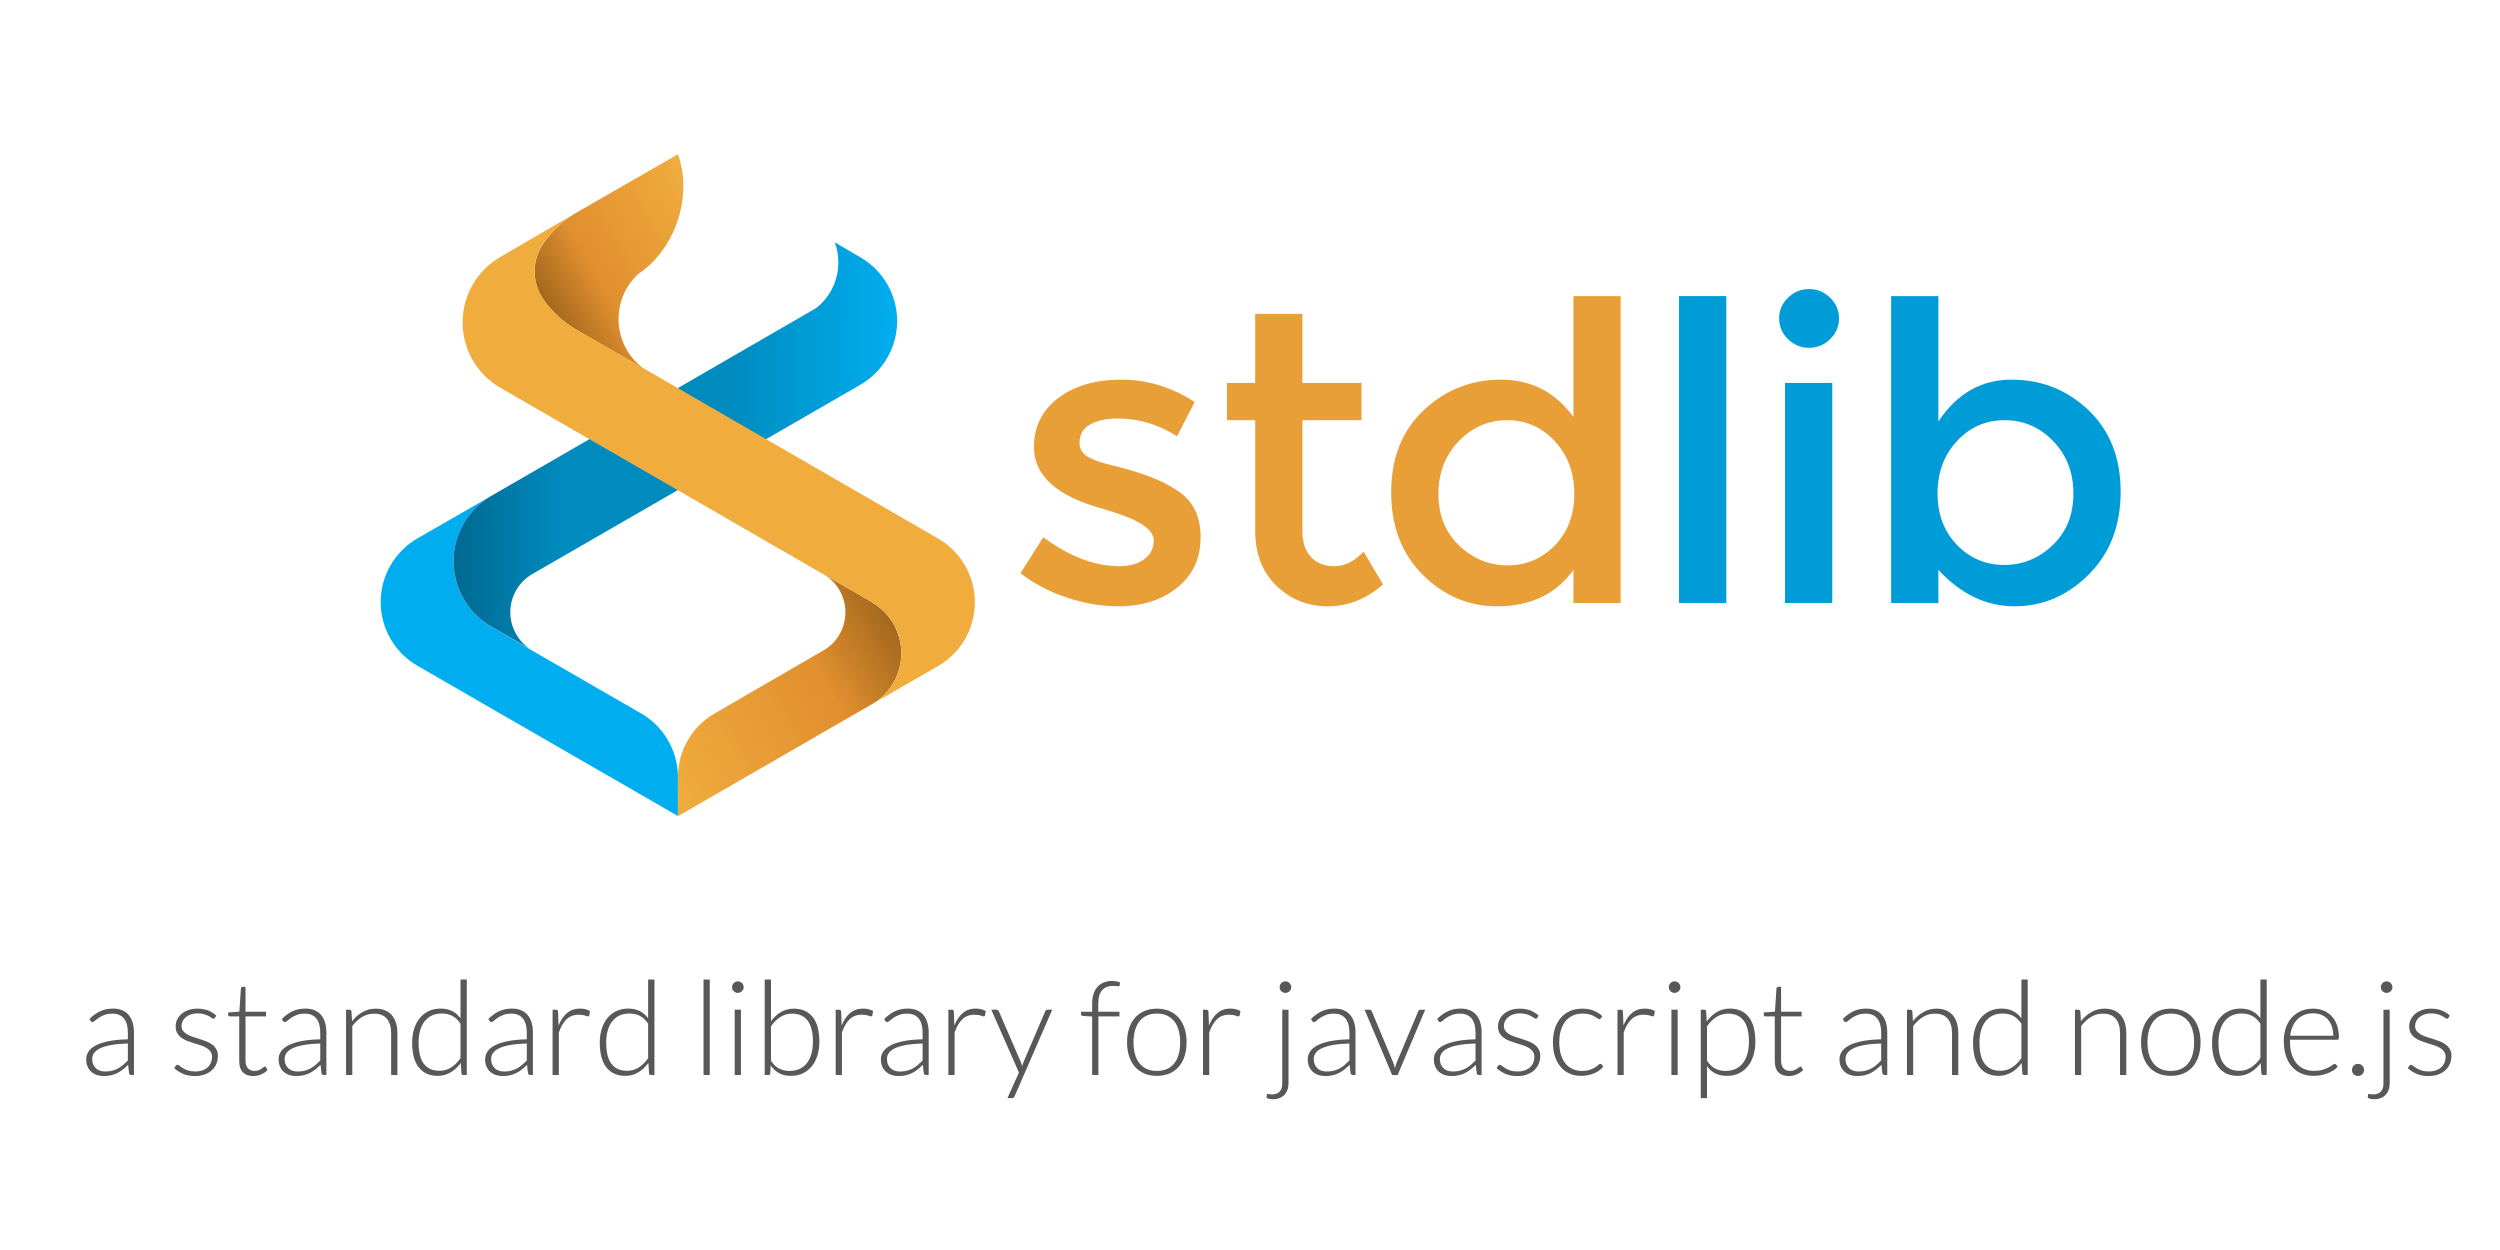 <svg version="1.1" xmlns="http://www.w3.org/2000/svg" xmlns:xlink="http://www.w3.org/1999/xlink" x="0" y="0" width="400" height="200" viewBox="0, 0, 400, 200">
  <defs>
    <linearGradient id="Gradient_1" gradientUnits="userSpaceOnUse" x1="177.952" y1="102.976" x2="230.4" y2="72.688" gradientTransform="matrix(0.5, 0, 0, 0.5, 0, 0)">
      <stop offset="0" stop-color="#A4681D"/>
      <stop offset="0.31" stop-color="#E18F2F"/>
      <stop offset="1" stop-color="#F0AD3E"/>
    </linearGradient>
    <linearGradient id="Gradient_2" gradientUnits="userSpaceOnUse" x1="205.952" y1="242.096" x2="284.32" y2="196.848" gradientTransform="matrix(0.5, 0, 0, 0.5, 0, 0)">
      <stop offset="0" stop-color="#F0AD3E"/>
      <stop offset="0.69" stop-color="#E18F2F"/>
      <stop offset="1" stop-color="#A4681D"/>
    </linearGradient>
    <linearGradient id="Gradient_3" gradientUnits="userSpaceOnUse" x1="145.136" y1="142.672" x2="287.088" y2="142.672" gradientTransform="matrix(0.5, 0, 0, 0.5, 0, 0)">
      <stop offset="0" stop-color="#006991"/>
      <stop offset="0.25" stop-color="#008BBF"/>
      <stop offset="0.62" stop-color="#008BBF"/>
      <stop offset="1" stop-color="#00AEEF"/>
    </linearGradient>
    <linearGradient id="Gradient_4" gradientUnits="userSpaceOnUse" x1="177.952" y1="102.976" x2="230.4" y2="72.688" gradientTransform="matrix(0.5, 0, 0, 0.5, 0, 0)">
      <stop offset="0" stop-color="#A4681D"/>
      <stop offset="0.31" stop-color="#E18F2F"/>
      <stop offset="0.679" stop-color="#E99F37"/>
      <stop offset="1" stop-color="#F0AD3E"/>
    </linearGradient>
    <linearGradient id="Gradient_5" gradientUnits="userSpaceOnUse" x1="205.952" y1="242.096" x2="284.32" y2="196.848" gradientTransform="matrix(0.5, 0, 0, 0.5, 0, 0)">
      <stop offset="0" stop-color="#F0AD3E"/>
      <stop offset="0.69" stop-color="#E18F2F"/>
      <stop offset="1" stop-color="#A4681D"/>
    </linearGradient>
    <linearGradient id="Gradient_6" gradientUnits="userSpaceOnUse" x1="145.136" y1="142.672" x2="287.088" y2="142.672" gradientTransform="matrix(0.5, 0, 0, 0.5, 0, 0)">
      <stop offset="0" stop-color="#006991"/>
      <stop offset="0.25" stop-color="#008BBF"/>
      <stop offset="0.62" stop-color="#008BBF"/>
      <stop offset="1" stop-color="#00AEEF"/>
    </linearGradient>
    <linearGradient id="Gradient_7" gradientUnits="userSpaceOnUse" x1="177.952" y1="102.976" x2="230.4" y2="72.688" gradientTransform="matrix(0.5, 0, 0, 0.5, 0, 0)">
      <stop offset="0" stop-color="#A4681D"/>
      <stop offset="0.31" stop-color="#E18F2F"/>
      <stop offset="1" stop-color="#F0AD3E"/>
    </linearGradient>
    <linearGradient id="Gradient_8" gradientUnits="userSpaceOnUse" x1="205.952" y1="242.096" x2="284.32" y2="196.848" gradientTransform="matrix(0.5, 0, 0, 0.5, 0, 0)">
      <stop offset="0" stop-color="#F0AD3E"/>
      <stop offset="0.69" stop-color="#E18F2F"/>
      <stop offset="1" stop-color="#A4681D"/>
    </linearGradient>
    <linearGradient id="Gradient_9" gradientUnits="userSpaceOnUse" x1="145.136" y1="142.672" x2="287.088" y2="142.672" gradientTransform="matrix(0.5, 0, 0, 0.5, 0, 0)">
      <stop offset="0" stop-color="#006991"/>
      <stop offset="0.25" stop-color="#008BBF"/>
      <stop offset="0.62" stop-color="#008BBF"/>
      <stop offset="1" stop-color="#00AEEF"/>
    </linearGradient>
    <linearGradient id="Gradient_10" gradientUnits="userSpaceOnUse" x1="177.952" y1="102.976" x2="230.4" y2="72.688" gradientTransform="matrix(0.5, 0, 0, 0.5, 0, 0)">
      <stop offset="0" stop-color="#A4681D"/>
      <stop offset="0.31" stop-color="#E18F2F"/>
      <stop offset="0.679" stop-color="#E99F37"/>
      <stop offset="1" stop-color="#F0AD3E"/>
    </linearGradient>
    <linearGradient id="Gradient_11" gradientUnits="userSpaceOnUse" x1="205.952" y1="242.096" x2="284.32" y2="196.848" gradientTransform="matrix(0.5, 0, 0, 0.5, 0, 0)">
      <stop offset="0" stop-color="#F0AD3E"/>
      <stop offset="0.69" stop-color="#E18F2F"/>
      <stop offset="1" stop-color="#A4681D"/>
    </linearGradient>
    <linearGradient id="Gradient_12" gradientUnits="userSpaceOnUse" x1="145.136" y1="142.672" x2="287.088" y2="142.672" gradientTransform="matrix(0.5, 0, 0, 0.5, 0, 0)">
      <stop offset="0" stop-color="#006991"/>
      <stop offset="0.25" stop-color="#008BBF"/>
      <stop offset="0.62" stop-color="#008BBF"/>
      <stop offset="1" stop-color="#00AEEF"/>
    </linearGradient>
  </defs>
  <g id="logo_paths">
    <g>
      <path d="M188.386,93.998 Q184.674,97.009 178.869,97.009 Q174.954,97.009 170.735,95.62 Q166.516,94.23 163.276,91.715 L166.921,85.958 Q173.199,90.59 179.071,90.59 Q181.636,90.59 183.121,89.432 Q184.606,88.274 184.606,86.487 Q184.606,83.84 177.451,81.723 Q176.911,81.524 176.641,81.458 Q165.436,78.48 165.436,71.531 Q165.436,66.634 169.317,63.689 Q173.199,60.744 179.409,60.744 Q185.619,60.744 191.154,64.318 L188.319,69.811 Q183.931,66.965 178.801,66.965 Q176.101,66.965 174.414,67.925 Q172.726,68.884 172.726,70.803 Q172.726,72.524 174.481,73.318 Q175.696,73.914 177.89,74.443 Q180.084,74.972 181.771,75.502 Q183.459,76.031 185.045,76.693 Q186.631,77.355 188.454,78.546 Q192.099,80.928 192.099,85.958 Q192.099,90.987 188.386,93.998 z" fill="#E99F37"/>
      <path d="M208.389,67.23 L208.389,85.098 Q208.389,87.612 209.739,89.101 Q211.089,90.59 213.519,90.59 Q215.949,90.59 218.177,88.274 L221.282,93.502 Q217.299,97.009 212.473,97.009 Q207.646,97.009 204.238,93.734 Q200.829,90.458 200.829,84.899 L200.829,67.23 L196.306,67.23 L196.306,61.274 L200.829,61.274 L200.829,50.222 L208.389,50.222 L208.389,61.274 L217.839,61.274 L217.839,67.23 z" fill="#E99F37"/>
      <path d="M227.652,91.98 Q222.589,86.951 222.589,78.745 Q222.589,70.539 227.787,65.642 Q232.984,60.744 240.173,60.744 Q247.362,60.744 251.75,66.7 L251.75,47.377 L259.31,47.377 L259.31,96.48 L251.75,96.48 L251.75,91.186 Q247.565,97.009 239.532,97.009 Q232.714,97.009 227.652,91.98 z M233.457,87.281 Q236.764,90.458 241.219,90.458 Q245.674,90.458 248.78,87.248 Q251.885,84.039 251.885,79.009 Q251.885,73.98 248.78,70.605 Q245.674,67.23 241.152,67.23 Q236.629,67.23 233.389,70.605 Q230.149,73.98 230.149,79.042 Q230.149,84.105 233.457,87.281 z" fill="#E99F37"/>
      <path d="M276.206,96.48 L268.646,96.48 L268.646,47.377 L276.206,47.377 z" fill="#009CD7"/>
      <path d="M293.163,96.48 L285.603,96.48 L285.603,61.274 L293.163,61.274 z M284.658,50.95 Q284.658,49.031 286.076,47.641 Q287.493,46.252 289.451,46.252 Q291.408,46.252 292.826,47.641 Q294.243,49.031 294.243,50.95 Q294.243,52.869 292.826,54.259 Q291.408,55.649 289.451,55.649 Q287.493,55.649 286.076,54.259 Q284.658,52.869 284.658,50.95 z" fill="#009CD7"/>
      <path d="M334.174,65.642 Q339.304,70.539 339.304,78.678 Q339.304,86.818 334.207,91.914 Q329.111,97.009 322.327,97.009 Q315.543,97.009 310.143,91.186 L310.143,96.48 L302.583,96.48 L302.583,47.377 L310.143,47.377 L310.143,67.428 Q314.598,60.744 321.821,60.744 Q329.044,60.744 334.174,65.642 z M313.113,87.182 Q316.218,90.392 320.673,90.392 Q325.129,90.392 328.436,87.215 Q331.744,84.039 331.744,78.976 Q331.744,73.914 328.504,70.572 Q325.264,67.23 320.741,67.23 Q316.218,67.23 313.113,70.572 Q310.008,73.914 310.008,78.943 Q310.008,83.973 313.113,87.182 z" fill="#009CD7"/>
    </g>
    <path d="M108.464,24.68 L92.256,34 C90.191,35.208 88.41,36.845 87.032,38.8 C85.048,41.563 85.048,45.285 87.032,48.048 C88.417,49.98 90.198,51.594 92.256,52.784 L103.008,58.992 C102.494,58.617 102.018,58.194 101.584,57.728 C97.894,53.743 98.134,47.521 102.12,43.832 C108.072,39.872 110.888,31.376 108.464,24.68 z" fill="url(#Gradient_10)"/>
    <path d="M139.504,96.336 L131.664,91.808 C133.938,93.087 135.322,95.515 135.264,98.124 C135.206,100.733 133.714,103.097 131.384,104.272 L114.608,114 C110.906,116.017 108.563,119.858 108.464,124.072 L108.464,130.592 L139.84,112.48 C142.621,110.714 144.277,107.623 144.208,104.33 C144.139,101.036 142.356,98.018 139.504,96.368 z" fill="url(#Gradient_11)"/>
    <path d="M78.296,100.096 C74.707,97.874 72.537,93.94 72.57,89.719 C72.602,85.498 74.834,81.599 78.456,79.432 L66.8,86.136 C63.154,88.237 60.908,92.125 60.908,96.332 C60.908,100.539 63.154,104.427 66.8,106.528 L77.056,112.448 L108.464,130.56 L108.464,124.04 C108.352,119.838 106.011,116.012 102.32,114 L85.52,104.312 C85.283,104.191 85.054,104.058 84.832,103.912 z" fill="#00AEEF"/>
    <path d="M122.592,70.256 L137.656,61.56 C141.298,59.456 143.54,55.57 143.54,51.364 C143.54,47.158 141.298,43.272 137.656,41.168 L133.56,38.768 C134.96,42.547 133.761,46.798 130.592,49.288 L108.464,62.088 L78.456,79.424 C74.834,81.591 72.602,85.49 72.57,89.711 C72.537,93.932 74.707,97.866 78.296,100.088 L84.856,103.872 C82.81,102.538 81.597,100.241 81.65,97.798 C81.705,95.356 83.017,93.114 85.12,91.872 z" fill="url(#Gradient_12)"/>
    <path d="M92.256,52.744 C90.198,51.554 88.417,49.94 87.032,48.008 C85.048,45.245 85.048,41.523 87.032,38.76 C88.414,36.819 90.195,35.197 92.256,34 L79.904,41.2 C76.282,43.367 74.05,47.266 74.018,51.487 C73.985,55.708 76.155,59.642 79.744,61.864 L139.504,96.368 C142.356,98.018 144.139,101.036 144.208,104.33 C144.277,107.623 142.621,110.714 139.84,112.48 L150.096,106.56 C153.738,104.456 155.98,100.57 155.98,96.364 C155.98,92.158 153.738,88.272 150.096,86.168 z" fill="#F0AD3E"/>
  </g>
  <g id="subtitle_paths">
    <path d="M21.035,172 Q20.72,172 20.646,171.706 L20.5,170.372 Q20.069,170.793 19.644,171.129 Q19.219,171.465 18.757,171.696 Q18.295,171.926 17.759,172.047 Q17.224,172.168 16.583,172.168 Q16.048,172.168 15.544,172.01 Q15.04,171.853 14.651,171.527 Q14.263,171.202 14.026,170.693 Q13.79,170.184 13.79,169.469 Q13.79,168.808 14.168,168.241 Q14.546,167.674 15.349,167.254 Q16.153,166.834 17.418,166.582 Q18.683,166.33 20.458,166.288 L20.458,165.196 Q20.458,163.747 19.833,162.965 Q19.208,162.183 17.979,162.183 Q17.224,162.183 16.693,162.393 Q16.163,162.603 15.796,162.855 Q15.428,163.107 15.197,163.316 Q14.966,163.527 14.809,163.527 Q14.599,163.527 14.494,163.338 L14.315,163.033 Q15.134,162.214 16.037,161.794 Q16.94,161.374 18.085,161.374 Q18.925,161.374 19.555,161.642 Q20.184,161.91 20.599,162.408 Q21.014,162.907 21.224,163.616 Q21.434,164.325 21.434,165.196 L21.434,172 z M16.835,171.443 Q17.444,171.443 17.953,171.312 Q18.462,171.181 18.898,170.945 Q19.334,170.709 19.712,170.383 Q20.09,170.058 20.458,169.68 L20.458,166.96 Q18.967,167.002 17.89,167.186 Q16.814,167.37 16.116,167.685 Q15.418,167.999 15.087,168.435 Q14.756,168.871 14.756,169.428 Q14.756,169.952 14.929,170.336 Q15.103,170.719 15.386,170.966 Q15.67,171.213 16.048,171.328 Q16.426,171.443 16.835,171.443 z" fill="#585858"/>
    <path d="M34.391,162.844 Q34.318,162.991 34.16,162.991 Q34.044,162.991 33.861,162.86 Q33.677,162.729 33.378,162.566 Q33.078,162.403 32.643,162.272 Q32.207,162.141 31.577,162.141 Q31.01,162.141 30.543,162.303 Q30.076,162.466 29.745,162.739 Q29.414,163.012 29.23,163.374 Q29.046,163.737 29.046,164.135 Q29.046,164.629 29.299,164.954 Q29.551,165.28 29.96,165.511 Q30.369,165.742 30.889,165.91 Q31.409,166.078 31.955,166.246 Q32.501,166.414 33.021,166.619 Q33.541,166.824 33.95,167.128 Q34.36,167.433 34.611,167.874 Q34.863,168.314 34.863,168.945 Q34.863,169.627 34.617,170.215 Q34.37,170.803 33.903,171.234 Q33.436,171.664 32.753,171.916 Q32.07,172.168 31.199,172.168 Q30.097,172.168 29.299,171.816 Q28.5,171.465 27.871,170.898 L28.112,170.541 Q28.164,170.457 28.227,170.415 Q28.291,170.372 28.406,170.372 Q28.542,170.372 28.742,170.541 Q28.941,170.709 29.262,170.903 Q29.582,171.097 30.06,171.265 Q30.538,171.433 31.241,171.433 Q31.903,171.433 32.407,171.249 Q32.91,171.066 33.246,170.751 Q33.583,170.436 33.756,170.01 Q33.929,169.585 33.929,169.113 Q33.929,168.588 33.677,168.241 Q33.425,167.895 33.015,167.653 Q32.606,167.411 32.086,167.243 Q31.566,167.076 31.015,166.908 Q30.464,166.74 29.944,166.54 Q29.424,166.34 29.015,166.036 Q28.605,165.732 28.354,165.296 Q28.101,164.86 28.101,164.209 Q28.101,163.653 28.343,163.138 Q28.584,162.624 29.031,162.235 Q29.477,161.847 30.118,161.616 Q30.758,161.385 31.556,161.385 Q32.512,161.385 33.252,161.658 Q33.992,161.931 34.611,162.497 z" fill="#585858"/>
    <path d="M40.523,172.168 Q39.463,172.168 38.869,171.58 Q38.276,170.992 38.276,169.764 L38.276,162.624 L36.775,162.624 Q36.659,162.624 36.586,162.561 Q36.512,162.497 36.512,162.382 L36.512,161.993 L38.297,161.867 L38.549,158.13 Q38.56,158.035 38.628,157.962 Q38.696,157.888 38.812,157.888 L39.284,157.888 L39.284,161.878 L42.57,161.878 L42.57,162.624 L39.284,162.624 L39.284,169.711 Q39.284,170.141 39.394,170.451 Q39.505,170.761 39.699,170.96 Q39.893,171.16 40.156,171.255 Q40.418,171.349 40.722,171.349 Q41.101,171.349 41.374,171.239 Q41.646,171.128 41.846,170.997 Q42.046,170.866 42.172,170.756 Q42.298,170.645 42.371,170.645 Q42.455,170.645 42.539,170.751 L42.812,171.191 Q42.413,171.633 41.799,171.9 Q41.185,172.168 40.523,172.168 z" fill="#585858"/>
    <path d="M51.821,172 Q51.506,172 51.433,171.706 L51.285,170.372 Q50.855,170.793 50.43,171.129 Q50.005,171.465 49.542,171.696 Q49.081,171.926 48.545,172.047 Q48.01,172.168 47.369,172.168 Q46.833,172.168 46.33,172.01 Q45.826,171.853 45.437,171.527 Q45.049,171.202 44.812,170.693 Q44.576,170.184 44.576,169.469 Q44.576,168.808 44.954,168.241 Q45.332,167.674 46.135,167.254 Q46.938,166.834 48.204,166.582 Q49.469,166.33 51.243,166.288 L51.243,165.196 Q51.243,163.747 50.619,162.965 Q49.994,162.183 48.766,162.183 Q48.01,162.183 47.479,162.393 Q46.949,162.603 46.582,162.855 Q46.214,163.107 45.983,163.316 Q45.752,163.527 45.595,163.527 Q45.385,163.527 45.28,163.338 L45.101,163.033 Q45.92,162.214 46.823,161.794 Q47.726,161.374 48.871,161.374 Q49.711,161.374 50.34,161.642 Q50.971,161.91 51.385,162.408 Q51.8,162.907 52.01,163.616 Q52.22,164.325 52.22,165.196 L52.22,172 z M47.621,171.443 Q48.23,171.443 48.739,171.312 Q49.249,171.181 49.684,170.945 Q50.12,170.709 50.498,170.383 Q50.876,170.058 51.243,169.68 L51.243,166.96 Q49.753,167.002 48.676,167.186 Q47.6,167.37 46.902,167.685 Q46.204,167.999 45.873,168.435 Q45.542,168.871 45.542,169.428 Q45.542,169.952 45.715,170.336 Q45.889,170.719 46.172,170.966 Q46.456,171.213 46.833,171.328 Q47.212,171.443 47.621,171.443 z" fill="#585858"/>
    <path d="M55.37,172 L55.37,161.553 L55.916,161.553 Q56.189,161.553 56.231,161.815 L56.326,163.39 Q57.04,162.487 57.99,161.936 Q58.94,161.385 60.106,161.385 Q60.967,161.385 61.623,161.658 Q62.279,161.931 62.71,162.445 Q63.14,162.96 63.361,163.684 Q63.581,164.409 63.581,165.322 L63.581,172 L62.583,172 L62.583,165.322 Q62.583,163.852 61.912,163.017 Q61.24,162.183 59.854,162.183 Q58.825,162.183 57.943,162.713 Q57.061,163.243 56.368,164.167 L56.368,172 z" fill="#585858"/>
    <path d="M74.133,172 Q73.871,172 73.829,171.727 L73.724,170.078 Q73.031,171.023 72.102,171.58 Q71.173,172.136 70.018,172.136 Q68.096,172.136 67.02,170.803 Q65.943,169.469 65.943,166.802 Q65.943,165.658 66.243,164.666 Q66.542,163.673 67.125,162.944 Q67.707,162.214 68.553,161.794 Q69.398,161.374 70.501,161.374 Q71.561,161.374 72.338,161.768 Q73.115,162.161 73.682,162.917 L73.682,156.722 L74.69,156.722 L74.69,172 z M70.301,171.328 Q71.34,171.328 72.181,170.792 Q73.021,170.257 73.682,169.301 L73.682,163.789 Q73.073,162.896 72.343,162.529 Q71.614,162.161 70.689,162.161 Q69.766,162.161 69.073,162.497 Q68.38,162.833 67.912,163.448 Q67.445,164.062 67.209,164.918 Q66.973,165.773 66.973,166.802 Q66.973,169.133 67.834,170.231 Q68.695,171.328 70.301,171.328 z" fill="#585858"/>
    <path d="M84.865,172 Q84.549,172 84.476,171.706 L84.329,170.372 Q83.898,170.793 83.473,171.129 Q83.048,171.465 82.586,171.696 Q82.124,171.926 81.589,172.047 Q81.053,172.168 80.412,172.168 Q79.877,172.168 79.373,172.01 Q78.869,171.853 78.48,171.527 Q78.092,171.202 77.856,170.693 Q77.619,170.184 77.619,169.469 Q77.619,168.808 77.998,168.241 Q78.376,167.674 79.179,167.254 Q79.982,166.834 81.247,166.582 Q82.513,166.33 84.287,166.288 L84.287,165.196 Q84.287,163.747 83.662,162.965 Q83.037,162.183 81.809,162.183 Q81.053,162.183 80.523,162.393 Q79.993,162.603 79.625,162.855 Q79.257,163.107 79.027,163.316 Q78.796,163.527 78.638,163.527 Q78.428,163.527 78.323,163.338 L78.145,163.033 Q78.964,162.214 79.867,161.794 Q80.77,161.374 81.914,161.374 Q82.754,161.374 83.384,161.642 Q84.014,161.91 84.429,162.408 Q84.844,162.907 85.054,163.616 Q85.264,164.325 85.264,165.196 L85.264,172 z M80.665,171.443 Q81.273,171.443 81.783,171.312 Q82.292,171.181 82.728,170.945 Q83.164,170.709 83.542,170.383 Q83.92,170.058 84.287,169.68 L84.287,166.96 Q82.796,167.002 81.72,167.186 Q80.644,167.37 79.945,167.685 Q79.247,167.999 78.916,168.435 Q78.586,168.871 78.586,169.428 Q78.586,169.952 78.759,170.336 Q78.932,170.719 79.215,170.966 Q79.499,171.213 79.877,171.328 Q80.255,171.443 80.665,171.443 z" fill="#585858"/>
    <path d="M88.413,172 L88.413,161.553 L88.938,161.553 Q89.117,161.553 89.196,161.626 Q89.274,161.7 89.285,161.878 L89.369,164.083 Q89.873,162.812 90.713,162.093 Q91.553,161.374 92.781,161.374 Q93.254,161.374 93.653,161.474 Q94.052,161.574 94.409,161.762 L94.272,162.456 Q94.241,162.624 94.062,162.624 Q93.999,162.624 93.884,162.581 Q93.769,162.54 93.595,162.487 Q93.422,162.435 93.17,162.393 Q92.918,162.351 92.592,162.351 Q91.406,162.351 90.645,163.086 Q89.883,163.821 89.411,165.206 L89.411,172 z" fill="#585858"/>
    <path d="M104.153,172 Q103.891,172 103.849,171.727 L103.743,170.078 Q103.05,171.023 102.121,171.58 Q101.192,172.136 100.037,172.136 Q98.116,172.136 97.039,170.803 Q95.963,169.469 95.963,166.802 Q95.963,165.658 96.262,164.666 Q96.562,163.673 97.144,162.944 Q97.727,162.214 98.572,161.794 Q99.418,161.374 100.52,161.374 Q101.58,161.374 102.357,161.768 Q103.134,162.161 103.701,162.917 L103.701,156.722 L104.71,156.722 L104.71,172 z M100.321,171.328 Q101.36,171.328 102.2,170.792 Q103.04,170.257 103.701,169.301 L103.701,163.789 Q103.092,162.896 102.363,162.529 Q101.633,162.161 100.709,162.161 Q99.785,162.161 99.092,162.497 Q98.399,162.833 97.932,163.448 Q97.465,164.062 97.228,164.918 Q96.992,165.773 96.992,166.802 Q96.992,169.133 97.853,170.231 Q98.714,171.328 100.321,171.328 z" fill="#585858"/>
    <path d="M113.561,156.723 L113.561,172 L112.563,172 L112.563,156.723 z" fill="#585858"/>
    <path d="M118.549,161.552 L118.549,172 L117.551,172 L117.551,161.552 z M118.99,157.951 Q118.99,158.14 118.911,158.303 Q118.832,158.465 118.706,158.591 Q118.58,158.717 118.412,158.791 Q118.244,158.865 118.055,158.865 Q117.866,158.865 117.698,158.791 Q117.53,158.717 117.404,158.591 Q117.278,158.465 117.204,158.303 Q117.131,158.14 117.131,157.951 Q117.131,157.762 117.204,157.589 Q117.278,157.415 117.404,157.289 Q117.53,157.163 117.698,157.09 Q117.866,157.016 118.055,157.016 Q118.244,157.016 118.412,157.09 Q118.58,157.163 118.706,157.289 Q118.832,157.415 118.911,157.589 Q118.99,157.762 118.99,157.951 z" fill="#585858"/>
    <path d="M122.35,172 L122.35,156.722 L123.358,156.722 L123.358,163.38 Q124.05,162.455 124.964,161.92 Q125.878,161.384 127.022,161.384 Q128.943,161.384 130.02,162.713 Q131.096,164.041 131.096,166.708 Q131.096,167.852 130.797,168.845 Q130.497,169.837 129.915,170.567 Q129.332,171.296 128.487,171.716 Q127.642,172.136 126.539,172.136 Q125.447,172.136 124.66,171.711 Q123.872,171.286 123.305,170.456 L123.242,171.738 Q123.211,172 122.959,172 z M126.739,162.182 Q125.699,162.182 124.859,162.718 Q124.019,163.253 123.358,164.209 L123.358,169.721 Q123.956,170.624 124.681,170.987 Q125.405,171.349 126.35,171.349 Q127.274,171.349 127.967,171.013 Q128.66,170.677 129.127,170.063 Q129.594,169.449 129.831,168.593 Q130.067,167.737 130.067,166.708 Q130.067,164.377 129.206,163.28 Q128.345,162.182 126.739,162.182 z" fill="#585858"/>
    <path d="M133.71,172 L133.71,161.553 L134.236,161.553 Q134.414,161.553 134.493,161.626 Q134.572,161.7 134.582,161.878 L134.666,164.083 Q135.17,162.812 136.01,162.093 Q136.85,161.374 138.079,161.374 Q138.551,161.374 138.95,161.474 Q139.349,161.574 139.706,161.762 L139.57,162.456 Q139.538,162.624 139.359,162.624 Q139.296,162.624 139.181,162.581 Q139.066,162.54 138.892,162.487 Q138.719,162.435 138.467,162.393 Q138.215,162.351 137.889,162.351 Q136.703,162.351 135.942,163.086 Q135.18,163.821 134.708,165.206 L134.708,172 z" fill="#585858"/>
    <path d="M148.19,172 Q147.875,172 147.801,171.706 L147.654,170.372 Q147.224,170.793 146.799,171.129 Q146.374,171.465 145.911,171.696 Q145.45,171.926 144.914,172.047 Q144.378,172.168 143.738,172.168 Q143.202,172.168 142.699,172.01 Q142.195,171.853 141.806,171.527 Q141.417,171.202 141.181,170.693 Q140.945,170.184 140.945,169.469 Q140.945,168.808 141.323,168.241 Q141.701,167.674 142.504,167.254 Q143.307,166.834 144.573,166.582 Q145.838,166.33 147.613,166.288 L147.613,165.196 Q147.613,163.747 146.988,162.965 Q146.363,162.183 145.135,162.183 Q144.378,162.183 143.848,162.393 Q143.318,162.603 142.951,162.855 Q142.583,163.107 142.352,163.316 Q142.121,163.527 141.964,163.527 Q141.753,163.527 141.648,163.338 L141.47,163.033 Q142.289,162.214 143.192,161.794 Q144.095,161.374 145.24,161.374 Q146.079,161.374 146.71,161.642 Q147.34,161.91 147.754,162.408 Q148.169,162.907 148.379,163.616 Q148.589,164.325 148.589,165.196 L148.589,172 z M143.99,171.443 Q144.599,171.443 145.108,171.312 Q145.618,171.181 146.053,170.945 Q146.489,170.709 146.867,170.383 Q147.245,170.058 147.613,169.68 L147.613,166.96 Q146.122,167.002 145.045,167.186 Q143.969,167.37 143.271,167.685 Q142.572,167.999 142.242,168.435 Q141.911,168.871 141.911,169.428 Q141.911,169.952 142.084,170.336 Q142.258,170.719 142.541,170.966 Q142.825,171.213 143.202,171.328 Q143.581,171.443 143.99,171.443 z" fill="#585858"/>
    <path d="M151.739,172 L151.739,161.553 L152.264,161.553 Q152.442,161.553 152.521,161.626 Q152.6,161.7 152.611,161.878 L152.695,164.083 Q153.199,162.812 154.038,162.093 Q154.878,161.374 156.107,161.374 Q156.579,161.374 156.979,161.474 Q157.378,161.574 157.734,161.762 L157.598,162.456 Q157.566,162.624 157.388,162.624 Q157.325,162.624 157.21,162.581 Q157.094,162.54 156.921,162.487 Q156.747,162.435 156.495,162.393 Q156.243,162.351 155.918,162.351 Q154.731,162.351 153.97,163.086 Q153.209,163.821 152.736,165.206 L152.736,172 z" fill="#585858"/>
    <path d="M162.355,175.36 Q162.292,175.507 162.192,175.602 Q162.092,175.696 161.903,175.696 L161.189,175.696 L163.027,171.611 L158.606,161.552 L159.436,161.552 Q159.593,161.552 159.682,161.631 Q159.771,161.71 159.814,161.805 L163.331,169.932 Q163.394,170.089 163.441,170.252 Q163.489,170.415 163.531,170.583 Q163.583,170.415 163.641,170.252 Q163.699,170.089 163.762,169.932 L167.237,161.805 Q167.29,161.689 167.384,161.621 Q167.479,161.552 167.594,161.552 L168.361,161.552 z" fill="#585858"/>
    <path d="M174.744,172 L174.744,162.645 L173.274,162.55 Q172.97,162.529 172.97,162.288 L172.97,161.878 L174.744,161.878 L174.744,160.555 Q174.744,159.663 174.975,158.985 Q175.206,158.308 175.626,157.857 Q176.046,157.405 176.64,157.179 Q177.233,156.954 177.947,156.954 Q178.272,156.954 178.603,157.011 Q178.934,157.069 179.186,157.174 L179.154,157.657 Q179.144,157.804 178.955,157.804 Q178.829,157.804 178.614,157.773 Q178.398,157.741 178.083,157.741 Q177.569,157.741 177.133,157.893 Q176.697,158.046 176.382,158.382 Q176.067,158.717 175.894,159.258 Q175.721,159.799 175.721,160.587 L175.721,161.878 L179.112,161.878 L179.112,162.624 L175.742,162.624 L175.742,172 z" fill="#585858"/>
    <path d="M185.097,161.385 Q186.221,161.385 187.108,161.768 Q187.995,162.151 188.604,162.855 Q189.214,163.558 189.534,164.55 Q189.854,165.542 189.854,166.771 Q189.854,167.999 189.534,168.986 Q189.214,169.973 188.604,170.677 Q187.995,171.381 187.108,171.758 Q186.221,172.137 185.097,172.137 Q183.974,172.137 183.087,171.758 Q182.199,171.381 181.585,170.677 Q180.971,169.973 180.651,168.986 Q180.33,167.999 180.33,166.771 Q180.33,165.542 180.651,164.55 Q180.971,163.558 181.585,162.855 Q182.199,162.151 183.087,161.768 Q183.974,161.385 185.097,161.385 z M185.097,171.349 Q186.032,171.349 186.73,171.029 Q187.428,170.708 187.896,170.11 Q188.363,169.512 188.594,168.666 Q188.825,167.821 188.825,166.771 Q188.825,165.732 188.594,164.881 Q188.363,164.031 187.896,163.427 Q187.428,162.823 186.73,162.497 Q186.032,162.172 185.097,162.172 Q184.163,162.172 183.465,162.497 Q182.766,162.823 182.299,163.427 Q181.832,164.031 181.596,164.881 Q181.359,165.732 181.359,166.771 Q181.359,167.821 181.596,168.666 Q181.832,169.512 182.299,170.11 Q182.766,170.708 183.465,171.029 Q184.163,171.349 185.097,171.349 z" fill="#585858"/>
    <path d="M192.479,172 L192.479,161.553 L193.004,161.553 Q193.183,161.553 193.261,161.626 Q193.34,161.7 193.351,161.878 L193.435,164.083 Q193.939,162.812 194.779,162.093 Q195.618,161.374 196.847,161.374 Q197.32,161.374 197.719,161.474 Q198.118,161.574 198.475,161.762 L198.338,162.456 Q198.307,162.624 198.128,162.624 Q198.065,162.624 197.95,162.581 Q197.834,162.54 197.661,162.487 Q197.488,162.435 197.236,162.393 Q196.984,162.351 196.658,162.351 Q195.472,162.351 194.71,163.086 Q193.949,163.821 193.477,165.206 L193.477,172 z" fill="#585858"/>
    <path d="M206.161,161.553 L206.161,173.334 Q206.161,173.88 206.003,174.342 Q205.846,174.803 205.536,175.145 Q205.226,175.486 204.759,175.68 Q204.292,175.875 203.661,175.875 Q203.357,175.875 203.116,175.822 Q202.874,175.77 202.643,175.654 L202.695,175.15 Q202.706,175.024 202.842,175.024 Q202.926,175.024 203.079,175.066 Q203.231,175.108 203.493,175.108 Q204.344,175.108 204.753,174.646 Q205.163,174.184 205.163,173.334 L205.163,161.553 z M206.602,157.951 Q206.602,158.14 206.523,158.303 Q206.444,158.465 206.318,158.592 Q206.192,158.717 206.024,158.791 Q205.856,158.865 205.667,158.865 Q205.478,158.865 205.31,158.791 Q205.142,158.717 205.016,158.592 Q204.89,158.465 204.816,158.303 Q204.743,158.14 204.743,157.951 Q204.743,157.762 204.816,157.589 Q204.89,157.415 205.016,157.29 Q205.142,157.163 205.31,157.09 Q205.478,157.017 205.667,157.017 Q205.856,157.017 206.024,157.09 Q206.192,157.163 206.318,157.29 Q206.444,157.415 206.523,157.589 Q206.602,157.762 206.602,157.951 z" fill="#585858"/>
    <path d="M216.482,172 Q216.167,172 216.093,171.706 L215.946,170.372 Q215.516,170.793 215.091,171.129 Q214.665,171.465 214.203,171.696 Q213.742,171.926 213.206,172.047 Q212.671,172.168 212.03,172.168 Q211.494,172.168 210.99,172.01 Q210.486,171.853 210.098,171.527 Q209.709,171.202 209.473,170.693 Q209.237,170.184 209.237,169.469 Q209.237,168.808 209.615,168.241 Q209.993,167.674 210.796,167.254 Q211.599,166.834 212.865,166.582 Q214.13,166.33 215.904,166.288 L215.904,165.196 Q215.904,163.747 215.28,162.965 Q214.655,162.183 213.426,162.183 Q212.671,162.183 212.14,162.393 Q211.61,162.603 211.242,162.855 Q210.875,163.107 210.644,163.316 Q210.413,163.527 210.255,163.527 Q210.046,163.527 209.94,163.338 L209.762,163.033 Q210.581,162.214 211.484,161.794 Q212.387,161.374 213.531,161.374 Q214.371,161.374 215.001,161.642 Q215.632,161.91 216.046,162.408 Q216.461,162.907 216.671,163.616 Q216.881,164.325 216.881,165.196 L216.881,172 z M212.282,171.443 Q212.891,171.443 213.4,171.312 Q213.91,171.181 214.345,170.945 Q214.781,170.709 215.159,170.383 Q215.537,170.058 215.904,169.68 L215.904,166.96 Q214.413,167.002 213.337,167.186 Q212.261,167.37 211.563,167.685 Q210.864,167.999 210.534,168.435 Q210.203,168.871 210.203,169.428 Q210.203,169.952 210.376,170.336 Q210.549,170.719 210.833,170.966 Q211.117,171.213 211.494,171.328 Q211.872,171.443 212.282,171.443 z" fill="#585858"/>
    <path d="M223.622,172 L222.74,172 L218.33,161.553 L219.117,161.553 Q219.264,161.553 219.354,161.631 Q219.443,161.71 219.485,161.805 L222.929,170.047 Q223.034,170.288 223.087,170.509 Q223.139,170.73 223.191,170.95 Q223.244,170.73 223.302,170.504 Q223.359,170.278 223.454,170.047 L226.919,161.805 Q226.971,161.689 227.061,161.621 Q227.15,161.553 227.276,161.553 L228.032,161.553 z" fill="#585858"/>
    <path d="M236.663,172 Q236.348,172 236.274,171.706 L236.127,170.372 Q235.697,170.793 235.272,171.129 Q234.846,171.465 234.384,171.696 Q233.923,171.926 233.387,172.047 Q232.852,172.168 232.211,172.168 Q231.675,172.168 231.171,172.01 Q230.667,171.853 230.279,171.527 Q229.89,171.202 229.654,170.693 Q229.418,170.184 229.418,169.469 Q229.418,168.808 229.796,168.241 Q230.174,167.674 230.977,167.254 Q231.78,166.834 233.046,166.582 Q234.311,166.33 236.085,166.288 L236.085,165.196 Q236.085,163.747 235.461,162.965 Q234.836,162.183 233.607,162.183 Q232.852,162.183 232.321,162.393 Q231.791,162.603 231.423,162.855 Q231.056,163.107 230.825,163.316 Q230.594,163.527 230.436,163.527 Q230.227,163.527 230.121,163.338 L229.943,163.033 Q230.762,162.214 231.665,161.794 Q232.568,161.374 233.712,161.374 Q234.552,161.374 235.182,161.642 Q235.812,161.91 236.227,162.408 Q236.642,162.907 236.852,163.616 Q237.062,164.325 237.062,165.196 L237.062,172 z M232.463,171.443 Q233.072,171.443 233.581,171.312 Q234.09,171.181 234.526,170.945 Q234.962,170.709 235.34,170.383 Q235.718,170.058 236.085,169.68 L236.085,166.96 Q234.594,167.002 233.518,167.186 Q232.442,167.37 231.744,167.685 Q231.046,167.999 230.715,168.435 Q230.384,168.871 230.384,169.428 Q230.384,169.952 230.557,170.336 Q230.73,170.719 231.014,170.966 Q231.298,171.213 231.675,171.328 Q232.053,171.443 232.463,171.443 z" fill="#585858"/>
    <path d="M245.966,162.844 Q245.893,162.991 245.735,162.991 Q245.62,162.991 245.436,162.86 Q245.252,162.729 244.953,162.566 Q244.654,162.403 244.218,162.272 Q243.782,162.141 243.152,162.141 Q242.585,162.141 242.118,162.303 Q241.65,162.466 241.32,162.739 Q240.989,163.012 240.805,163.374 Q240.622,163.737 240.622,164.135 Q240.622,164.629 240.874,164.954 Q241.126,165.28 241.535,165.511 Q241.945,165.742 242.464,165.91 Q242.984,166.078 243.53,166.246 Q244.076,166.414 244.596,166.619 Q245.116,166.824 245.525,167.128 Q245.935,167.433 246.187,167.874 Q246.439,168.314 246.439,168.945 Q246.439,169.627 246.192,170.215 Q245.945,170.803 245.478,171.234 Q245.01,171.664 244.328,171.916 Q243.646,172.168 242.774,172.168 Q241.672,172.168 240.874,171.816 Q240.076,171.465 239.446,170.898 L239.687,170.541 Q239.74,170.457 239.803,170.415 Q239.866,170.372 239.981,170.372 Q240.118,170.372 240.317,170.541 Q240.517,170.709 240.837,170.903 Q241.157,171.097 241.635,171.265 Q242.113,171.433 242.816,171.433 Q243.478,171.433 243.982,171.249 Q244.486,171.066 244.822,170.751 Q245.158,170.436 245.331,170.01 Q245.504,169.585 245.504,169.113 Q245.504,168.588 245.252,168.241 Q245,167.895 244.59,167.653 Q244.181,167.411 243.661,167.243 Q243.142,167.076 242.59,166.908 Q242.039,166.74 241.519,166.54 Q241,166.34 240.59,166.036 Q240.181,165.732 239.928,165.296 Q239.676,164.86 239.676,164.209 Q239.676,163.653 239.918,163.138 Q240.16,162.624 240.606,162.235 Q241.052,161.847 241.693,161.616 Q242.333,161.385 243.131,161.385 Q244.087,161.385 244.827,161.658 Q245.567,161.931 246.187,162.497 z" fill="#585858"/>
    <path d="M256.12,162.949 Q256.067,163.001 256.02,163.038 Q255.973,163.075 255.889,163.075 Q255.784,163.075 255.6,162.933 Q255.416,162.792 255.112,162.624 Q254.807,162.456 254.35,162.314 Q253.894,162.172 253.243,162.172 Q252.34,162.172 251.641,162.492 Q250.943,162.812 250.465,163.411 Q249.988,164.01 249.736,164.86 Q249.484,165.71 249.484,166.771 Q249.484,167.874 249.741,168.724 Q249.998,169.575 250.471,170.157 Q250.943,170.74 251.615,171.044 Q252.287,171.349 253.106,171.349 Q253.862,171.349 254.371,171.171 Q254.881,170.992 255.211,170.782 Q255.542,170.572 255.736,170.394 Q255.931,170.215 256.046,170.215 Q256.182,170.215 256.256,170.32 L256.529,170.656 Q256.288,170.971 255.92,171.244 Q255.553,171.517 255.09,171.717 Q254.629,171.916 254.088,172.026 Q253.547,172.137 252.959,172.137 Q251.962,172.137 251.137,171.774 Q250.313,171.412 249.72,170.724 Q249.127,170.036 248.796,169.039 Q248.465,168.042 248.465,166.771 Q248.465,165.574 248.78,164.587 Q249.095,163.6 249.699,162.886 Q250.303,162.172 251.179,161.778 Q252.056,161.385 253.19,161.385 Q254.209,161.385 255.001,161.71 Q255.794,162.036 256.382,162.592 z" fill="#585858"/>
    <path d="M258.797,172 L258.797,161.553 L259.322,161.553 Q259.5,161.553 259.579,161.626 Q259.658,161.7 259.668,161.878 L259.753,164.083 Q260.257,162.812 261.096,162.093 Q261.936,161.374 263.165,161.374 Q263.638,161.374 264.036,161.474 Q264.435,161.574 264.793,161.762 L264.656,162.456 Q264.625,162.624 264.446,162.624 Q264.383,162.624 264.267,162.581 Q264.152,162.54 263.979,162.487 Q263.806,162.435 263.553,162.393 Q263.302,162.351 262.976,162.351 Q261.789,162.351 261.028,163.086 Q260.267,163.821 259.794,165.206 L259.794,172 z" fill="#585858"/>
    <path d="M268.426,161.552 L268.426,172 L267.428,172 L267.428,161.552 z M268.866,157.951 Q268.866,158.14 268.788,158.303 Q268.709,158.465 268.583,158.591 Q268.457,158.717 268.289,158.791 Q268.121,158.865 267.932,158.865 Q267.743,158.865 267.575,158.791 Q267.407,158.717 267.281,158.591 Q267.155,158.465 267.081,158.303 Q267.008,158.14 267.008,157.951 Q267.008,157.762 267.081,157.589 Q267.155,157.415 267.281,157.289 Q267.407,157.163 267.575,157.09 Q267.743,157.016 267.932,157.016 Q268.121,157.016 268.289,157.09 Q268.457,157.163 268.583,157.289 Q268.709,157.415 268.788,157.589 Q268.866,157.762 268.866,157.951 z" fill="#585858"/>
    <path d="M272.121,175.696 L272.121,161.552 L272.668,161.552 Q272.804,161.552 272.888,161.61 Q272.972,161.668 272.982,161.815 L273.077,163.432 Q273.77,162.487 274.699,161.93 Q275.629,161.374 276.784,161.374 Q278.715,161.374 279.786,162.707 Q280.857,164.041 280.857,166.708 Q280.857,167.852 280.558,168.845 Q280.259,169.837 279.681,170.567 Q279.104,171.296 278.259,171.716 Q277.414,172.136 276.311,172.136 Q275.24,172.136 274.463,171.748 Q273.686,171.359 273.119,170.593 L273.119,175.696 z M276.5,162.182 Q275.461,162.182 274.615,162.723 Q273.77,163.264 273.119,164.23 L273.119,169.711 Q273.717,170.614 274.447,170.981 Q275.177,171.349 276.112,171.349 Q277.035,171.349 277.728,171.013 Q278.422,170.677 278.889,170.063 Q279.356,169.449 279.592,168.593 Q279.828,167.737 279.828,166.708 Q279.828,164.377 278.973,163.28 Q278.117,162.182 276.5,162.182 z" fill="#585858"/>
    <path d="M286.212,172.168 Q285.152,172.168 284.559,171.58 Q283.965,170.992 283.965,169.764 L283.965,162.624 L282.464,162.624 Q282.349,162.624 282.275,162.561 Q282.202,162.497 282.202,162.382 L282.202,161.993 L283.987,161.867 L284.238,158.13 Q284.249,158.035 284.317,157.962 Q284.385,157.888 284.501,157.888 L284.974,157.888 L284.974,161.878 L288.26,161.878 L288.26,162.624 L284.974,162.624 L284.974,169.711 Q284.974,170.141 285.084,170.451 Q285.194,170.761 285.388,170.96 Q285.582,171.16 285.845,171.255 Q286.108,171.349 286.412,171.349 Q286.79,171.349 287.063,171.239 Q287.336,171.128 287.535,170.997 Q287.735,170.866 287.861,170.756 Q287.987,170.645 288.06,170.645 Q288.145,170.645 288.228,170.751 L288.501,171.191 Q288.103,171.633 287.488,171.9 Q286.874,172.168 286.212,172.168 z" fill="#585858"/>
    <path d="M301.564,172 Q301.249,172 301.175,171.706 L301.028,170.372 Q300.598,170.793 300.172,171.129 Q299.747,171.465 299.285,171.696 Q298.823,171.926 298.288,172.047 Q297.752,172.168 297.112,172.168 Q296.576,172.168 296.072,172.01 Q295.568,171.853 295.18,171.527 Q294.791,171.202 294.555,170.693 Q294.319,170.184 294.319,169.469 Q294.319,168.808 294.697,168.241 Q295.074,167.674 295.878,167.254 Q296.681,166.834 297.946,166.582 Q299.211,166.33 300.986,166.288 L300.986,165.196 Q300.986,163.747 300.361,162.965 Q299.737,162.183 298.508,162.183 Q297.752,162.183 297.222,162.393 Q296.691,162.603 296.324,162.855 Q295.956,163.107 295.725,163.316 Q295.495,163.527 295.337,163.527 Q295.127,163.527 295.022,163.338 L294.844,163.033 Q295.663,162.214 296.565,161.794 Q297.469,161.374 298.613,161.374 Q299.453,161.374 300.083,161.642 Q300.713,161.91 301.128,162.408 Q301.543,162.907 301.753,163.616 Q301.962,164.325 301.962,165.196 L301.962,172 z M297.363,171.443 Q297.973,171.443 298.482,171.312 Q298.991,171.181 299.427,170.945 Q299.862,170.709 300.241,170.383 Q300.618,170.058 300.986,169.68 L300.986,166.96 Q299.495,167.002 298.419,167.186 Q297.342,167.37 296.644,167.685 Q295.946,167.999 295.615,168.435 Q295.284,168.871 295.284,169.428 Q295.284,169.952 295.458,170.336 Q295.631,170.719 295.914,170.966 Q296.198,171.213 296.576,171.328 Q296.954,171.443 297.363,171.443 z" fill="#585858"/>
    <path d="M305.113,172 L305.113,161.553 L305.659,161.553 Q305.932,161.553 305.974,161.815 L306.068,163.39 Q306.782,162.487 307.732,161.936 Q308.683,161.385 309.848,161.385 Q310.709,161.385 311.365,161.658 Q312.022,161.931 312.452,162.445 Q312.883,162.96 313.103,163.684 Q313.324,164.409 313.324,165.322 L313.324,172 L312.326,172 L312.326,165.322 Q312.326,163.852 311.654,163.017 Q310.982,162.183 309.596,162.183 Q308.567,162.183 307.685,162.713 Q306.803,163.243 306.11,164.167 L306.11,172 z" fill="#585858"/>
    <path d="M323.876,172 Q323.613,172 323.571,171.727 L323.466,170.078 Q322.773,171.023 321.844,171.58 Q320.915,172.136 319.76,172.136 Q317.838,172.136 316.762,170.803 Q315.686,169.469 315.686,166.802 Q315.686,165.658 315.985,164.666 Q316.284,163.673 316.867,162.944 Q317.45,162.214 318.295,161.794 Q319.14,161.374 320.243,161.374 Q321.303,161.374 322.08,161.768 Q322.857,162.161 323.424,162.917 L323.424,156.722 L324.432,156.722 L324.432,172 z M320.043,171.328 Q321.083,171.328 321.923,170.792 Q322.763,170.257 323.424,169.301 L323.424,163.789 Q322.815,162.896 322.086,162.529 Q321.356,162.161 320.432,162.161 Q319.508,162.161 318.815,162.497 Q318.122,162.833 317.655,163.448 Q317.188,164.062 316.951,164.918 Q316.715,165.773 316.715,166.802 Q316.715,169.133 317.576,170.231 Q318.437,171.328 320.043,171.328 z" fill="#585858"/>
    <path d="M331.993,172 L331.993,161.553 L332.539,161.553 Q332.811,161.553 332.854,161.815 L332.948,163.39 Q333.662,162.487 334.612,161.936 Q335.562,161.385 336.728,161.385 Q337.589,161.385 338.245,161.658 Q338.902,161.931 339.332,162.445 Q339.763,162.96 339.983,163.684 Q340.204,164.409 340.204,165.322 L340.204,172 L339.206,172 L339.206,165.322 Q339.206,163.852 338.534,163.017 Q337.862,162.183 336.476,162.183 Q335.447,162.183 334.565,162.713 Q333.683,163.243 332.99,164.167 L332.99,172 z" fill="#585858"/>
    <path d="M347.333,161.385 Q348.456,161.385 349.344,161.768 Q350.231,162.151 350.84,162.855 Q351.449,163.558 351.769,164.55 Q352.089,165.542 352.089,166.771 Q352.089,167.999 351.769,168.986 Q351.449,169.973 350.84,170.677 Q350.231,171.381 349.344,171.758 Q348.456,172.137 347.333,172.137 Q346.21,172.137 345.322,171.758 Q344.435,171.381 343.821,170.677 Q343.206,169.973 342.886,168.986 Q342.566,167.999 342.566,166.771 Q342.566,165.542 342.886,164.55 Q343.206,163.558 343.821,162.855 Q344.435,162.151 345.322,161.768 Q346.21,161.385 347.333,161.385 z M347.333,171.349 Q348.267,171.349 348.966,171.029 Q349.664,170.708 350.131,170.11 Q350.598,169.512 350.829,168.666 Q351.06,167.821 351.06,166.771 Q351.06,165.732 350.829,164.881 Q350.598,164.031 350.131,163.427 Q349.664,162.823 348.966,162.497 Q348.267,162.172 347.333,162.172 Q346.398,162.172 345.7,162.497 Q345.002,162.823 344.535,163.427 Q344.068,164.031 343.831,164.881 Q343.595,165.732 343.595,166.771 Q343.595,167.821 343.831,168.666 Q344.068,169.512 344.535,170.11 Q345.002,170.708 345.7,171.029 Q346.398,171.349 347.333,171.349 z" fill="#585858"/>
    <path d="M362.117,172 Q361.854,172 361.812,171.727 L361.707,170.078 Q361.014,171.023 360.085,171.58 Q359.156,172.136 358.001,172.136 Q356.079,172.136 355.003,170.803 Q353.927,169.469 353.927,166.802 Q353.927,165.658 354.226,164.666 Q354.525,163.673 355.108,162.944 Q355.691,162.214 356.536,161.794 Q357.382,161.374 358.484,161.374 Q359.544,161.374 360.322,161.768 Q361.098,162.161 361.665,162.917 L361.665,156.722 L362.673,156.722 L362.673,172 z M358.284,171.328 Q359.324,171.328 360.164,170.792 Q361.004,170.257 361.665,169.301 L361.665,163.789 Q361.056,162.896 360.327,162.529 Q359.597,162.161 358.673,162.161 Q357.749,162.161 357.056,162.497 Q356.363,162.833 355.896,163.448 Q355.428,164.062 355.192,164.918 Q354.956,165.773 354.956,166.802 Q354.956,169.133 355.817,170.231 Q356.678,171.328 358.284,171.328 z" fill="#585858"/>
    <path d="M370.118,161.385 Q371,161.385 371.751,161.689 Q372.501,161.993 373.053,162.576 Q373.604,163.159 373.914,164.01 Q374.223,164.86 374.223,165.963 Q374.223,166.193 374.155,166.277 Q374.087,166.361 373.94,166.361 L366.391,166.361 L366.391,166.561 Q366.391,167.737 366.663,168.63 Q366.936,169.522 367.44,170.126 Q367.944,170.73 368.658,171.034 Q369.372,171.339 370.254,171.339 Q371.042,171.339 371.62,171.165 Q372.197,170.992 372.591,170.777 Q372.984,170.562 373.215,170.388 Q373.447,170.215 373.551,170.215 Q373.688,170.215 373.762,170.32 L374.034,170.656 Q373.783,170.971 373.368,171.244 Q372.953,171.517 372.444,171.711 Q371.934,171.906 371.352,172.021 Q370.769,172.137 370.181,172.137 Q369.11,172.137 368.228,171.764 Q367.346,171.391 366.716,170.677 Q366.086,169.963 365.745,168.929 Q365.404,167.895 365.404,166.561 Q365.404,165.438 365.724,164.487 Q366.044,163.537 366.648,162.849 Q367.251,162.161 368.128,161.773 Q369.005,161.385 370.118,161.385 z M370.128,162.13 Q369.32,162.13 368.68,162.382 Q368.039,162.634 367.572,163.107 Q367.104,163.579 366.816,164.241 Q366.527,164.902 366.432,165.721 L373.32,165.721 Q373.32,164.881 373.09,164.214 Q372.858,163.548 372.439,163.085 Q372.018,162.624 371.43,162.377 Q370.842,162.13 370.128,162.13 z" fill="#585858"/>
    <path d="M376.313,171.191 Q376.313,170.992 376.387,170.814 Q376.46,170.635 376.591,170.504 Q376.723,170.372 376.896,170.294 Q377.069,170.215 377.279,170.215 Q377.479,170.215 377.657,170.294 Q377.836,170.372 377.967,170.504 Q378.098,170.635 378.177,170.814 Q378.256,170.992 378.256,171.191 Q378.256,171.402 378.177,171.575 Q378.098,171.748 377.967,171.879 Q377.836,172.01 377.657,172.084 Q377.479,172.158 377.279,172.158 Q376.87,172.158 376.591,171.879 Q376.313,171.601 376.313,171.191 z" fill="#585858"/>
    <path d="M382.35,161.553 L382.35,173.334 Q382.35,173.88 382.193,174.342 Q382.035,174.803 381.726,175.145 Q381.416,175.486 380.949,175.68 Q380.482,175.875 379.852,175.875 Q379.547,175.875 379.306,175.822 Q379.064,175.77 378.833,175.654 L378.885,175.15 Q378.896,175.024 379.033,175.024 Q379.116,175.024 379.269,175.066 Q379.421,175.108 379.684,175.108 Q380.534,175.108 380.944,174.646 Q381.353,174.184 381.353,173.334 L381.353,161.553 z M382.792,157.951 Q382.792,158.14 382.713,158.303 Q382.634,158.465 382.508,158.592 Q382.382,158.717 382.214,158.791 Q382.046,158.865 381.857,158.865 Q381.668,158.865 381.5,158.791 Q381.332,158.717 381.206,158.592 Q381.08,158.465 381.007,158.303 Q380.933,158.14 380.933,157.951 Q380.933,157.762 381.007,157.589 Q381.08,157.415 381.206,157.29 Q381.332,157.163 381.5,157.09 Q381.668,157.017 381.857,157.017 Q382.046,157.017 382.214,157.09 Q382.382,157.163 382.508,157.29 Q382.634,157.415 382.713,157.589 Q382.792,157.762 382.792,157.951 z" fill="#585858"/>
    <path d="M391.758,162.844 Q391.685,162.991 391.527,162.991 Q391.412,162.991 391.228,162.86 Q391.044,162.729 390.745,162.566 Q390.446,162.403 390.01,162.272 Q389.574,162.141 388.944,162.141 Q388.378,162.141 387.91,162.303 Q387.443,162.466 387.112,162.739 Q386.781,163.012 386.598,163.374 Q386.414,163.737 386.414,164.135 Q386.414,164.629 386.666,164.954 Q386.918,165.28 387.327,165.511 Q387.737,165.742 388.257,165.91 Q388.776,166.078 389.322,166.246 Q389.868,166.414 390.388,166.619 Q390.908,166.824 391.318,167.128 Q391.727,167.433 391.979,167.874 Q392.231,168.314 392.231,168.945 Q392.231,169.627 391.984,170.215 Q391.737,170.803 391.27,171.234 Q390.803,171.664 390.12,171.916 Q389.438,172.168 388.566,172.168 Q387.464,172.168 386.666,171.816 Q385.868,171.465 385.238,170.898 L385.479,170.541 Q385.532,170.457 385.595,170.415 Q385.658,170.372 385.773,170.372 Q385.91,170.372 386.109,170.541 Q386.309,170.709 386.629,170.903 Q386.949,171.097 387.427,171.265 Q387.905,171.433 388.608,171.433 Q389.27,171.433 389.774,171.249 Q390.278,171.066 390.614,170.751 Q390.95,170.436 391.123,170.01 Q391.297,169.585 391.297,169.113 Q391.297,168.588 391.044,168.241 Q390.792,167.895 390.383,167.653 Q389.973,167.411 389.454,167.243 Q388.934,167.076 388.383,166.908 Q387.831,166.74 387.312,166.54 Q386.792,166.34 386.383,166.036 Q385.973,165.732 385.721,165.296 Q385.469,164.86 385.469,164.209 Q385.469,163.653 385.71,163.138 Q385.952,162.624 386.398,162.235 Q386.844,161.847 387.485,161.616 Q388.125,161.385 388.923,161.385 Q389.879,161.385 390.619,161.658 Q391.359,161.931 391.979,162.497 z" fill="#585858"/>
  </g>
</svg>

